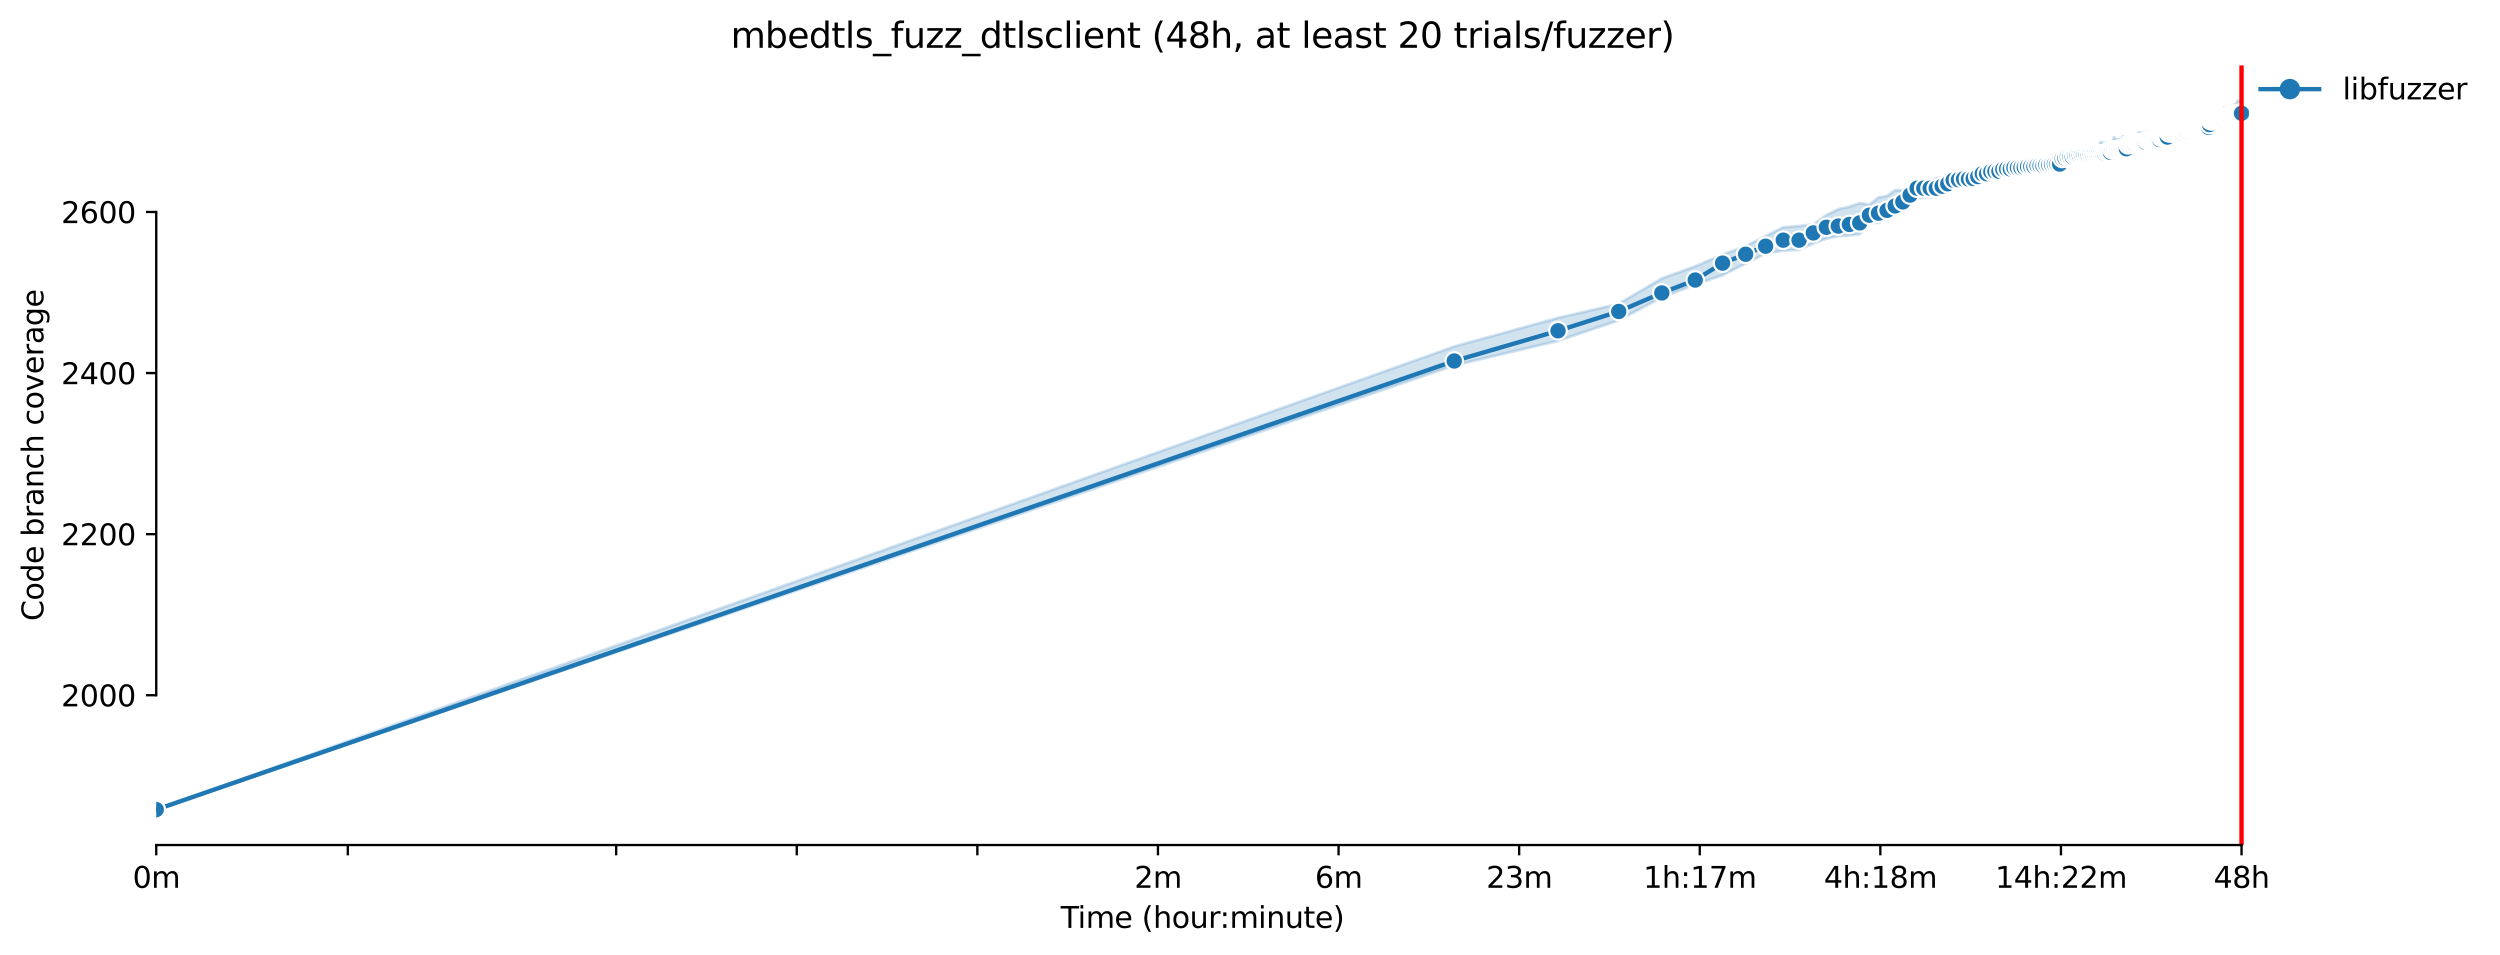 <?xml version="1.0" encoding="utf-8" standalone="no"?>
<!DOCTYPE svg PUBLIC "-//W3C//DTD SVG 1.1//EN"
  "http://www.w3.org/Graphics/SVG/1.1/DTD/svg11.dtd">
<svg xmlns:xlink="http://www.w3.org/1999/xlink" width="853.292pt" height="325.986pt" viewBox="0 0 853.292 325.986" xmlns="http://www.w3.org/2000/svg" version="1.1">
 <defs>
  <style type="text/css">*{stroke-linejoin: round; stroke-linecap: butt}</style>
 </defs>
 <g id="figure_1">
  <g id="patch_1">
   <path d="M 0 325.986 
L 853.292 325.986 
L 853.292 0 
L 0 0 
z
" style="fill: #ffffff"/>
  </g>
  <g id="axes_1">
   <g id="patch_2">
    <path d="M 53.328 288.43 
L 767.568 288.43 
L 767.568 22.318 
L 53.328 22.318 
z
" style="fill: #ffffff"/>
   </g>
   <g id="PolyCollection_1">
    <defs>
     <path id="m17fbda2ead" d="M 53.328 -49.652 
L 53.328 -49.652 
L 496.352 -201.265 
L 531.78 -209.649 
L 552.505 -216.66 
L 567.209 -224.494 
L 578.614 -228.893 
L 587.933 -232.054 
L 595.812 -236.041 
L 602.637 -239.477 
L 608.657 -240.436 
L 614.042 -240.714 
L 618.914 -242.913 
L 623.361 -244.563 
L 627.452 -245.388 
L 631.24 -245.662 
L 634.767 -246.075 
L 638.065 -250.061 
L 641.164 -249.92 
L 644.085 -251.573 
L 646.849 -253.91 
L 649.471 -255.697 
L 651.964 -256.796 
L 654.342 -258.308 
L 656.614 -258.583 
L 658.79 -258.721 
L 660.876 -258.858 
L 662.881 -259.683 
L 664.81 -260.645 
L 666.668 -262.432 
L 668.462 -262.566 
L 670.195 -262.707 
L 671.871 -264.081 
L 673.494 -264.081 
L 675.066 -263.806 
L 676.592 -264.494 
L 678.074 -264.494 
L 679.514 -265.044 
L 680.914 -265.181 
L 682.277 -265.181 
L 683.605 -265.731 
L 684.899 -266.143 
L 686.161 -266.143 
L 687.393 -266.143 
L 688.595 -266.693 
L 689.77 -266.69 
L 690.919 -267.105 
L 692.042 -267.105 
L 693.142 -267.105 
L 694.218 -267.105 
L 695.272 -267.655 
L 696.304 -267.793 
L 697.316 -268.205 
L 698.309 -269.167 
L 699.283 -269.167 
L 700.238 -269.167 
L 701.176 -269.442 
L 702.097 -269.442 
L 703.001 -269.58 
L 703.89 -269.58 
L 704.764 -269.58 
L 705.623 -269.717 
L 706.468 -269.854 
L 707.299 -269.854 
L 708.117 -270.129 
L 708.922 -270.267 
L 709.714 -270.267 
L 710.495 -270.267 
L 711.263 -270.542 
L 712.021 -270.404 
L 712.767 -270.542 
L 713.502 -271.092 
L 714.227 -271.092 
L 714.942 -271.641 
L 715.647 -271.641 
L 716.342 -271.638 
L 717.029 -271.641 
L 717.705 -271.779 
L 718.374 -271.779 
L 719.033 -271.779 
L 719.684 -271.779 
L 720.327 -272.054 
L 720.962 -272.054 
L 721.589 -272.188 
L 722.209 -272.329 
L 722.821 -272.329 
L 723.426 -273.153 
L 724.024 -273.153 
L 724.615 -273.703 
L 725.199 -273.703 
L 725.776 -273.978 
L 726.347 -274.253 
L 726.912 -274.803 
L 727.471 -274.803 
L 728.023 -274.803 
L 728.57 -275.078 
L 729.111 -276.177 
L 729.646 -276.177 
L 730.176 -276.177 
L 730.7 -276.177 
L 731.219 -276.177 
L 731.733 -276.177 
L 732.241 -276.177 
L 732.745 -276.177 
L 733.243 -275.902 
L 733.737 -276.17 
L 734.226 -276.17 
L 734.711 -276.177 
L 735.191 -275.902 
L 735.666 -276.177 
L 736.137 -276.59 
L 736.604 -276.59 
L 737.067 -276.59 
L 737.525 -277.277 
L 737.979 -277.552 
L 738.43 -277.552 
L 738.876 -277.545 
L 739.319 -277.827 
L 739.757 -277.827 
L 740.192 -277.277 
L 740.624 -277.827 
L 741.051 -278.102 
L 741.476 -277.964 
L 741.896 -278.102 
L 742.314 -278.102 
L 742.727 -278.102 
L 743.138 -278.377 
L 743.545 -278.377 
L 743.949 -278.377 
L 744.35 -278.377 
L 744.748 -278.377 
L 745.143 -279.201 
L 745.534 -279.339 
L 745.923 -279.476 
L 746.309 -279.476 
L 746.692 -279.751 
L 747.072 -279.751 
L 747.449 -279.751 
L 747.823 -279.751 
L 748.195 -280.301 
L 748.564 -280.438 
L 748.93 -280.301 
L 749.294 -280.301 
L 749.655 -280.301 
L 750.014 -280.301 
L 750.37 -280.713 
L 750.724 -280.713 
L 751.075 -280.713 
L 751.424 -280.576 
L 751.771 -280.713 
L 752.115 -280.851 
L 752.457 -280.988 
L 752.796 -280.988 
L 753.134 -280.988 
L 753.469 -281.401 
L 753.802 -281.401 
L 754.133 -281.401 
L 754.461 -281.538 
L 754.788 -282.084 
L 755.113 -282.088 
L 755.435 -282.084 
L 755.755 -282.359 
L 756.074 -282.225 
L 756.39 -283.05 
L 756.705 -282.909 
L 757.018 -283.05 
L 757.328 -283.05 
L 757.637 -283.05 
L 757.944 -283.05 
L 758.249 -282.775 
L 758.553 -283.325 
L 758.854 -284.15 
L 759.154 -284.15 
L 759.452 -284.562 
L 759.748 -284.562 
L 760.043 -284.562 
L 760.336 -285.112 
L 760.627 -285.112 
L 760.917 -285.112 
L 761.205 -285.112 
L 761.491 -285.112 
L 761.776 -284.974 
L 762.059 -285.387 
L 762.34 -285.524 
L 762.62 -285.662 
L 762.899 -285.662 
L 763.176 -285.524 
L 763.452 -285.799 
L 763.726 -285.799 
L 763.998 -285.937 
L 764.269 -285.937 
L 764.539 -285.937 
L 764.807 -285.937 
L 765.074 -285.937 
L 765.074 -291.572 
L 765.074 -291.572 
L 764.807 -291.572 
L 764.539 -291.572 
L 764.269 -291.572 
L 763.998 -291.572 
L 763.726 -291.572 
L 763.452 -291.16 
L 763.176 -290.473 
L 762.899 -290.335 
L 762.62 -290.339 
L 762.34 -289.923 
L 762.059 -289.923 
L 761.776 -289.785 
L 761.491 -289.785 
L 761.205 -289.648 
L 760.917 -289.648 
L 760.627 -289.648 
L 760.336 -289.648 
L 760.043 -289.51 
L 759.748 -288.411 
L 759.452 -288.411 
L 759.154 -289.373 
L 758.854 -287.861 
L 758.553 -287.861 
L 758.249 -287.586 
L 757.944 -287.174 
L 757.637 -287.174 
L 757.328 -287.036 
L 757.018 -286.899 
L 756.705 -286.899 
L 756.39 -286.899 
L 756.074 -286.899 
L 755.755 -286.899 
L 755.435 -287.449 
L 755.113 -286.624 
L 754.788 -286.765 
L 754.461 -286.486 
L 754.133 -285.799 
L 753.802 -285.524 
L 753.469 -285.531 
L 753.134 -285.524 
L 752.796 -285.524 
L 752.457 -285.799 
L 752.115 -285.524 
L 751.771 -285.387 
L 751.424 -285.112 
L 751.075 -284.974 
L 750.724 -284.566 
L 750.37 -284.425 
L 750.014 -284.425 
L 749.655 -284.425 
L 749.294 -284.7 
L 748.93 -284.425 
L 748.564 -283.875 
L 748.195 -283.875 
L 747.823 -283.462 
L 747.449 -283.462 
L 747.072 -283.462 
L 746.692 -283.875 
L 746.309 -282.913 
L 745.923 -283.05 
L 745.534 -282.913 
L 745.143 -282.913 
L 744.748 -282.916 
L 744.35 -283.05 
L 743.949 -282.913 
L 743.545 -282.775 
L 743.138 -282.775 
L 742.727 -282.775 
L 742.314 -282.363 
L 741.896 -282.363 
L 741.476 -282.363 
L 741.051 -281.95 
L 740.624 -281.95 
L 740.192 -281.95 
L 739.757 -281.813 
L 739.319 -281.813 
L 738.876 -281.813 
L 738.43 -281.813 
L 737.979 -281.401 
L 737.525 -281.401 
L 737.067 -281.263 
L 736.604 -281.263 
L 736.137 -281.267 
L 735.666 -280.988 
L 735.191 -280.988 
L 734.711 -280.988 
L 734.226 -280.988 
L 733.737 -280.988 
L 733.243 -280.586 
L 732.745 -280.992 
L 732.241 -280.988 
L 731.733 -280.851 
L 731.219 -280.851 
L 730.7 -280.851 
L 730.176 -280.851 
L 729.646 -280.576 
L 729.111 -279.889 
L 728.57 -279.339 
L 728.023 -279.339 
L 727.471 -279.342 
L 726.912 -279.476 
L 726.347 -278.926 
L 725.776 -278.926 
L 725.199 -278.926 
L 724.615 -279.476 
L 724.024 -278.514 
L 723.426 -278.397 
L 722.821 -278.377 
L 722.209 -278.377 
L 721.589 -279.201 
L 720.962 -277.552 
L 720.327 -277.552 
L 719.684 -277.14 
L 719.033 -277.14 
L 718.374 -277.14 
L 717.705 -277.14 
L 717.029 -277.552 
L 716.342 -276.04 
L 715.647 -276.04 
L 714.942 -276.04 
L 714.227 -275.902 
L 713.502 -275.765 
L 712.767 -275.765 
L 712.021 -275.765 
L 711.263 -275.765 
L 710.495 -275.628 
L 709.714 -275.628 
L 708.922 -275.628 
L 708.117 -275.628 
L 707.299 -274.263 
L 706.468 -274.116 
L 705.623 -274.116 
L 704.764 -274.116 
L 703.89 -273.978 
L 703.001 -273.153 
L 702.097 -273.153 
L 701.176 -273.153 
L 700.238 -272.741 
L 699.283 -272.741 
L 698.309 -272.054 
L 697.316 -272.054 
L 696.304 -271.916 
L 695.272 -271.648 
L 694.218 -271.229 
L 693.142 -271.229 
L 692.042 -271.229 
L 690.919 -270.817 
L 689.77 -270.817 
L 688.595 -270.817 
L 687.393 -270.817 
L 686.161 -270.267 
L 684.899 -270.267 
L 683.605 -269.305 
L 682.277 -268.892 
L 680.914 -268.48 
L 679.514 -268.342 
L 678.074 -268.342 
L 676.592 -268.48 
L 675.066 -268.068 
L 673.494 -267.655 
L 671.871 -267.518 
L 670.195 -266.834 
L 668.462 -266.693 
L 666.668 -266.556 
L 664.81 -266.281 
L 662.881 -265.466 
L 660.876 -265.181 
L 658.79 -263.944 
L 656.614 -263.257 
L 654.342 -263.257 
L 651.964 -262.02 
L 649.471 -261.057 
L 646.849 -261.057 
L 644.085 -259.133 
L 641.164 -258.583 
L 638.065 -256.112 
L 634.767 -256.659 
L 631.24 -255.422 
L 627.452 -254.597 
L 623.361 -252.535 
L 618.914 -249.374 
L 614.042 -248.824 
L 608.657 -248.412 
L 602.637 -245.388 
L 595.812 -241.951 
L 587.933 -239.065 
L 578.614 -235.078 
L 567.209 -230.955 
L 552.505 -222.295 
L 531.78 -217.484 
L 496.352 -207.725 
L 53.328 -49.652 
z
" style="stroke: #1f77b4; stroke-opacity: 0.2"/>
    </defs>
    <g clip-path="url(#p558cf33bdf)">
     <use xlink:href="#m17fbda2ead" x="0" y="325.986" style="fill: #1f77b4; fill-opacity: 0.2; stroke: #1f77b4; stroke-opacity: 0.2"/>
    </g>
   </g>
   <g id="matplotlib.axis_1">
    <g id="xtick_1">
     <g id="line2d_1">
      <defs>
       <path id="mb09b7a7ae7" d="M 0 0 
L 0 3.5 
" style="stroke: #000000; stroke-width: 0.8"/>
      </defs>
      <g>
       <use xlink:href="#mb09b7a7ae7" x="53.328" y="288.43" style="stroke: #000000; stroke-width: 0.8"/>
      </g>
     </g>
     <g id="text_1">
      <!-- 0m -->
      <g transform="translate(45.277 303.029) scale(0.1 -0.1)">
       <defs>
        <path id="DejaVuSans-30" d="M 2034 4250 
Q 1547 4250 1301 3770 
Q 1056 3291 1056 2328 
Q 1056 1369 1301 889 
Q 1547 409 2034 409 
Q 2525 409 2770 889 
Q 3016 1369 3016 2328 
Q 3016 3291 2770 3770 
Q 2525 4250 2034 4250 
z
M 2034 4750 
Q 2819 4750 3233 4129 
Q 3647 3509 3647 2328 
Q 3647 1150 3233 529 
Q 2819 -91 2034 -91 
Q 1250 -91 836 529 
Q 422 1150 422 2328 
Q 422 3509 836 4129 
Q 1250 4750 2034 4750 
z
" transform="scale(0.016)"/>
        <path id="DejaVuSans-6d" d="M 3328 2828 
Q 3544 3216 3844 3400 
Q 4144 3584 4550 3584 
Q 5097 3584 5394 3201 
Q 5691 2819 5691 2113 
L 5691 0 
L 5113 0 
L 5113 2094 
Q 5113 2597 4934 2840 
Q 4756 3084 4391 3084 
Q 3944 3084 3684 2787 
Q 3425 2491 3425 1978 
L 3425 0 
L 2847 0 
L 2847 2094 
Q 2847 2600 2669 2842 
Q 2491 3084 2119 3084 
Q 1678 3084 1418 2786 
Q 1159 2488 1159 1978 
L 1159 0 
L 581 0 
L 581 3500 
L 1159 3500 
L 1159 2956 
Q 1356 3278 1631 3431 
Q 1906 3584 2284 3584 
Q 2666 3584 2933 3390 
Q 3200 3197 3328 2828 
z
" transform="scale(0.016)"/>
       </defs>
       <use xlink:href="#DejaVuSans-30"/>
       <use xlink:href="#DejaVuSans-6d" x="63.623"/>
      </g>
     </g>
    </g>
    <g id="xtick_2">
     <g id="line2d_2">
      <g>
       <use xlink:href="#mb09b7a7ae7" x="118.712" y="288.43" style="stroke: #000000; stroke-width: 0.8"/>
      </g>
     </g>
    </g>
    <g id="xtick_3">
     <g id="line2d_3">
      <g>
       <use xlink:href="#mb09b7a7ae7" x="210.308" y="288.43" style="stroke: #000000; stroke-width: 0.8"/>
      </g>
     </g>
    </g>
    <g id="xtick_4">
     <g id="line2d_4">
      <g>
       <use xlink:href="#mb09b7a7ae7" x="271.948" y="288.43" style="stroke: #000000; stroke-width: 0.8"/>
      </g>
     </g>
    </g>
    <g id="xtick_5">
     <g id="line2d_5">
      <g>
       <use xlink:href="#mb09b7a7ae7" x="333.589" y="288.43" style="stroke: #000000; stroke-width: 0.8"/>
      </g>
     </g>
    </g>
    <g id="xtick_6">
     <g id="line2d_6">
      <g>
       <use xlink:href="#mb09b7a7ae7" x="395.23" y="288.43" style="stroke: #000000; stroke-width: 0.8"/>
      </g>
     </g>
     <g id="text_2">
      <!-- 2m -->
      <g transform="translate(387.178 303.029) scale(0.1 -0.1)">
       <defs>
        <path id="DejaVuSans-32" d="M 1228 531 
L 3431 531 
L 3431 0 
L 469 0 
L 469 531 
Q 828 903 1448 1529 
Q 2069 2156 2228 2338 
Q 2531 2678 2651 2914 
Q 2772 3150 2772 3378 
Q 2772 3750 2511 3984 
Q 2250 4219 1831 4219 
Q 1534 4219 1204 4116 
Q 875 4013 500 3803 
L 500 4441 
Q 881 4594 1212 4672 
Q 1544 4750 1819 4750 
Q 2544 4750 2975 4387 
Q 3406 4025 3406 3419 
Q 3406 3131 3298 2873 
Q 3191 2616 2906 2266 
Q 2828 2175 2409 1742 
Q 1991 1309 1228 531 
z
" transform="scale(0.016)"/>
       </defs>
       <use xlink:href="#DejaVuSans-32"/>
       <use xlink:href="#DejaVuSans-6d" x="63.623"/>
      </g>
     </g>
    </g>
    <g id="xtick_7">
     <g id="line2d_7">
      <g>
       <use xlink:href="#mb09b7a7ae7" x="456.871" y="288.43" style="stroke: #000000; stroke-width: 0.8"/>
      </g>
     </g>
     <g id="text_3">
      <!-- 6m -->
      <g transform="translate(448.819 303.029) scale(0.1 -0.1)">
       <defs>
        <path id="DejaVuSans-36" d="M 2113 2584 
Q 1688 2584 1439 2293 
Q 1191 2003 1191 1497 
Q 1191 994 1439 701 
Q 1688 409 2113 409 
Q 2538 409 2786 701 
Q 3034 994 3034 1497 
Q 3034 2003 2786 2293 
Q 2538 2584 2113 2584 
z
M 3366 4563 
L 3366 3988 
Q 3128 4100 2886 4159 
Q 2644 4219 2406 4219 
Q 1781 4219 1451 3797 
Q 1122 3375 1075 2522 
Q 1259 2794 1537 2939 
Q 1816 3084 2150 3084 
Q 2853 3084 3261 2657 
Q 3669 2231 3669 1497 
Q 3669 778 3244 343 
Q 2819 -91 2113 -91 
Q 1303 -91 875 529 
Q 447 1150 447 2328 
Q 447 3434 972 4092 
Q 1497 4750 2381 4750 
Q 2619 4750 2861 4703 
Q 3103 4656 3366 4563 
z
" transform="scale(0.016)"/>
       </defs>
       <use xlink:href="#DejaVuSans-36"/>
       <use xlink:href="#DejaVuSans-6d" x="63.623"/>
      </g>
     </g>
    </g>
    <g id="xtick_8">
     <g id="line2d_8">
      <g>
       <use xlink:href="#mb09b7a7ae7" x="518.511" y="288.43" style="stroke: #000000; stroke-width: 0.8"/>
      </g>
     </g>
     <g id="text_4">
      <!-- 23m -->
      <g transform="translate(507.279 303.029) scale(0.1 -0.1)">
       <defs>
        <path id="DejaVuSans-33" d="M 2597 2516 
Q 3050 2419 3304 2112 
Q 3559 1806 3559 1356 
Q 3559 666 3084 287 
Q 2609 -91 1734 -91 
Q 1441 -91 1130 -33 
Q 819 25 488 141 
L 488 750 
Q 750 597 1062 519 
Q 1375 441 1716 441 
Q 2309 441 2620 675 
Q 2931 909 2931 1356 
Q 2931 1769 2642 2001 
Q 2353 2234 1838 2234 
L 1294 2234 
L 1294 2753 
L 1863 2753 
Q 2328 2753 2575 2939 
Q 2822 3125 2822 3475 
Q 2822 3834 2567 4026 
Q 2313 4219 1838 4219 
Q 1578 4219 1281 4162 
Q 984 4106 628 3988 
L 628 4550 
Q 988 4650 1302 4700 
Q 1616 4750 1894 4750 
Q 2613 4750 3031 4423 
Q 3450 4097 3450 3541 
Q 3450 3153 3228 2886 
Q 3006 2619 2597 2516 
z
" transform="scale(0.016)"/>
       </defs>
       <use xlink:href="#DejaVuSans-32"/>
       <use xlink:href="#DejaVuSans-33" x="63.623"/>
       <use xlink:href="#DejaVuSans-6d" x="127.246"/>
      </g>
     </g>
    </g>
    <g id="xtick_9">
     <g id="line2d_9">
      <g>
       <use xlink:href="#mb09b7a7ae7" x="580.152" y="288.43" style="stroke: #000000; stroke-width: 0.8"/>
      </g>
     </g>
     <g id="text_5">
      <!-- 1h:17m -->
      <g transform="translate(560.885 303.029) scale(0.1 -0.1)">
       <defs>
        <path id="DejaVuSans-31" d="M 794 531 
L 1825 531 
L 1825 4091 
L 703 3866 
L 703 4441 
L 1819 4666 
L 2450 4666 
L 2450 531 
L 3481 531 
L 3481 0 
L 794 0 
L 794 531 
z
" transform="scale(0.016)"/>
        <path id="DejaVuSans-68" d="M 3513 2113 
L 3513 0 
L 2938 0 
L 2938 2094 
Q 2938 2591 2744 2837 
Q 2550 3084 2163 3084 
Q 1697 3084 1428 2787 
Q 1159 2491 1159 1978 
L 1159 0 
L 581 0 
L 581 4863 
L 1159 4863 
L 1159 2956 
Q 1366 3272 1645 3428 
Q 1925 3584 2291 3584 
Q 2894 3584 3203 3211 
Q 3513 2838 3513 2113 
z
" transform="scale(0.016)"/>
        <path id="DejaVuSans-3a" d="M 750 794 
L 1409 794 
L 1409 0 
L 750 0 
L 750 794 
z
M 750 3309 
L 1409 3309 
L 1409 2516 
L 750 2516 
L 750 3309 
z
" transform="scale(0.016)"/>
        <path id="DejaVuSans-37" d="M 525 4666 
L 3525 4666 
L 3525 4397 
L 1831 0 
L 1172 0 
L 2766 4134 
L 525 4134 
L 525 4666 
z
" transform="scale(0.016)"/>
       </defs>
       <use xlink:href="#DejaVuSans-31"/>
       <use xlink:href="#DejaVuSans-68" x="63.623"/>
       <use xlink:href="#DejaVuSans-3a" x="127.002"/>
       <use xlink:href="#DejaVuSans-31" x="160.693"/>
       <use xlink:href="#DejaVuSans-37" x="224.316"/>
       <use xlink:href="#DejaVuSans-6d" x="287.939"/>
      </g>
     </g>
    </g>
    <g id="xtick_10">
     <g id="line2d_10">
      <g>
       <use xlink:href="#mb09b7a7ae7" x="641.793" y="288.43" style="stroke: #000000; stroke-width: 0.8"/>
      </g>
     </g>
     <g id="text_6">
      <!-- 4h:18m -->
      <g transform="translate(622.526 303.029) scale(0.1 -0.1)">
       <defs>
        <path id="DejaVuSans-34" d="M 2419 4116 
L 825 1625 
L 2419 1625 
L 2419 4116 
z
M 2253 4666 
L 3047 4666 
L 3047 1625 
L 3713 1625 
L 3713 1100 
L 3047 1100 
L 3047 0 
L 2419 0 
L 2419 1100 
L 313 1100 
L 313 1709 
L 2253 4666 
z
" transform="scale(0.016)"/>
        <path id="DejaVuSans-38" d="M 2034 2216 
Q 1584 2216 1326 1975 
Q 1069 1734 1069 1313 
Q 1069 891 1326 650 
Q 1584 409 2034 409 
Q 2484 409 2743 651 
Q 3003 894 3003 1313 
Q 3003 1734 2745 1975 
Q 2488 2216 2034 2216 
z
M 1403 2484 
Q 997 2584 770 2862 
Q 544 3141 544 3541 
Q 544 4100 942 4425 
Q 1341 4750 2034 4750 
Q 2731 4750 3128 4425 
Q 3525 4100 3525 3541 
Q 3525 3141 3298 2862 
Q 3072 2584 2669 2484 
Q 3125 2378 3379 2068 
Q 3634 1759 3634 1313 
Q 3634 634 3220 271 
Q 2806 -91 2034 -91 
Q 1263 -91 848 271 
Q 434 634 434 1313 
Q 434 1759 690 2068 
Q 947 2378 1403 2484 
z
M 1172 3481 
Q 1172 3119 1398 2916 
Q 1625 2713 2034 2713 
Q 2441 2713 2670 2916 
Q 2900 3119 2900 3481 
Q 2900 3844 2670 4047 
Q 2441 4250 2034 4250 
Q 1625 4250 1398 4047 
Q 1172 3844 1172 3481 
z
" transform="scale(0.016)"/>
       </defs>
       <use xlink:href="#DejaVuSans-34"/>
       <use xlink:href="#DejaVuSans-68" x="63.623"/>
       <use xlink:href="#DejaVuSans-3a" x="127.002"/>
       <use xlink:href="#DejaVuSans-31" x="160.693"/>
       <use xlink:href="#DejaVuSans-38" x="224.316"/>
       <use xlink:href="#DejaVuSans-6d" x="287.939"/>
      </g>
     </g>
    </g>
    <g id="xtick_11">
     <g id="line2d_11">
      <g>
       <use xlink:href="#mb09b7a7ae7" x="703.434" y="288.43" style="stroke: #000000; stroke-width: 0.8"/>
      </g>
     </g>
     <g id="text_7">
      <!-- 14h:22m -->
      <g transform="translate(680.985 303.029) scale(0.1 -0.1)">
       <use xlink:href="#DejaVuSans-31"/>
       <use xlink:href="#DejaVuSans-34" x="63.623"/>
       <use xlink:href="#DejaVuSans-68" x="127.246"/>
       <use xlink:href="#DejaVuSans-3a" x="190.625"/>
       <use xlink:href="#DejaVuSans-32" x="224.316"/>
       <use xlink:href="#DejaVuSans-32" x="287.939"/>
       <use xlink:href="#DejaVuSans-6d" x="351.562"/>
      </g>
     </g>
    </g>
    <g id="xtick_12">
     <g id="line2d_12">
      <g>
       <use xlink:href="#mb09b7a7ae7" x="765.075" y="288.43" style="stroke: #000000; stroke-width: 0.8"/>
      </g>
     </g>
     <g id="text_8">
      <!-- 48h -->
      <g transform="translate(755.543 303.029) scale(0.1 -0.1)">
       <use xlink:href="#DejaVuSans-34"/>
       <use xlink:href="#DejaVuSans-38" x="63.623"/>
       <use xlink:href="#DejaVuSans-68" x="127.246"/>
      </g>
     </g>
    </g>
    <g id="text_9">
     <!-- Time (hour:minute) -->
     <g transform="translate(362.041 316.707) scale(0.1 -0.1)">
      <defs>
       <path id="DejaVuSans-54" d="M -19 4666 
L 3928 4666 
L 3928 4134 
L 2272 4134 
L 2272 0 
L 1638 0 
L 1638 4134 
L -19 4134 
L -19 4666 
z
" transform="scale(0.016)"/>
       <path id="DejaVuSans-69" d="M 603 3500 
L 1178 3500 
L 1178 0 
L 603 0 
L 603 3500 
z
M 603 4863 
L 1178 4863 
L 1178 4134 
L 603 4134 
L 603 4863 
z
" transform="scale(0.016)"/>
       <path id="DejaVuSans-65" d="M 3597 1894 
L 3597 1613 
L 953 1613 
Q 991 1019 1311 708 
Q 1631 397 2203 397 
Q 2534 397 2845 478 
Q 3156 559 3463 722 
L 3463 178 
Q 3153 47 2828 -22 
Q 2503 -91 2169 -91 
Q 1331 -91 842 396 
Q 353 884 353 1716 
Q 353 2575 817 3079 
Q 1281 3584 2069 3584 
Q 2775 3584 3186 3129 
Q 3597 2675 3597 1894 
z
M 3022 2063 
Q 3016 2534 2758 2815 
Q 2500 3097 2075 3097 
Q 1594 3097 1305 2825 
Q 1016 2553 972 2059 
L 3022 2063 
z
" transform="scale(0.016)"/>
       <path id="DejaVuSans-20" transform="scale(0.016)"/>
       <path id="DejaVuSans-28" d="M 1984 4856 
Q 1566 4138 1362 3434 
Q 1159 2731 1159 2009 
Q 1159 1288 1364 580 
Q 1569 -128 1984 -844 
L 1484 -844 
Q 1016 -109 783 600 
Q 550 1309 550 2009 
Q 550 2706 781 3412 
Q 1013 4119 1484 4856 
L 1984 4856 
z
" transform="scale(0.016)"/>
       <path id="DejaVuSans-6f" d="M 1959 3097 
Q 1497 3097 1228 2736 
Q 959 2375 959 1747 
Q 959 1119 1226 758 
Q 1494 397 1959 397 
Q 2419 397 2687 759 
Q 2956 1122 2956 1747 
Q 2956 2369 2687 2733 
Q 2419 3097 1959 3097 
z
M 1959 3584 
Q 2709 3584 3137 3096 
Q 3566 2609 3566 1747 
Q 3566 888 3137 398 
Q 2709 -91 1959 -91 
Q 1206 -91 779 398 
Q 353 888 353 1747 
Q 353 2609 779 3096 
Q 1206 3584 1959 3584 
z
" transform="scale(0.016)"/>
       <path id="DejaVuSans-75" d="M 544 1381 
L 544 3500 
L 1119 3500 
L 1119 1403 
Q 1119 906 1312 657 
Q 1506 409 1894 409 
Q 2359 409 2629 706 
Q 2900 1003 2900 1516 
L 2900 3500 
L 3475 3500 
L 3475 0 
L 2900 0 
L 2900 538 
Q 2691 219 2414 64 
Q 2138 -91 1772 -91 
Q 1169 -91 856 284 
Q 544 659 544 1381 
z
M 1991 3584 
L 1991 3584 
z
" transform="scale(0.016)"/>
       <path id="DejaVuSans-72" d="M 2631 2963 
Q 2534 3019 2420 3045 
Q 2306 3072 2169 3072 
Q 1681 3072 1420 2755 
Q 1159 2438 1159 1844 
L 1159 0 
L 581 0 
L 581 3500 
L 1159 3500 
L 1159 2956 
Q 1341 3275 1631 3429 
Q 1922 3584 2338 3584 
Q 2397 3584 2469 3576 
Q 2541 3569 2628 3553 
L 2631 2963 
z
" transform="scale(0.016)"/>
       <path id="DejaVuSans-6e" d="M 3513 2113 
L 3513 0 
L 2938 0 
L 2938 2094 
Q 2938 2591 2744 2837 
Q 2550 3084 2163 3084 
Q 1697 3084 1428 2787 
Q 1159 2491 1159 1978 
L 1159 0 
L 581 0 
L 581 3500 
L 1159 3500 
L 1159 2956 
Q 1366 3272 1645 3428 
Q 1925 3584 2291 3584 
Q 2894 3584 3203 3211 
Q 3513 2838 3513 2113 
z
" transform="scale(0.016)"/>
       <path id="DejaVuSans-74" d="M 1172 4494 
L 1172 3500 
L 2356 3500 
L 2356 3053 
L 1172 3053 
L 1172 1153 
Q 1172 725 1289 603 
Q 1406 481 1766 481 
L 2356 481 
L 2356 0 
L 1766 0 
Q 1100 0 847 248 
Q 594 497 594 1153 
L 594 3053 
L 172 3053 
L 172 3500 
L 594 3500 
L 594 4494 
L 1172 4494 
z
" transform="scale(0.016)"/>
       <path id="DejaVuSans-29" d="M 513 4856 
L 1013 4856 
Q 1481 4119 1714 3412 
Q 1947 2706 1947 2009 
Q 1947 1309 1714 600 
Q 1481 -109 1013 -844 
L 513 -844 
Q 928 -128 1133 580 
Q 1338 1288 1338 2009 
Q 1338 2731 1133 3434 
Q 928 4138 513 4856 
z
" transform="scale(0.016)"/>
      </defs>
      <use xlink:href="#DejaVuSans-54"/>
      <use xlink:href="#DejaVuSans-69" x="57.959"/>
      <use xlink:href="#DejaVuSans-6d" x="85.742"/>
      <use xlink:href="#DejaVuSans-65" x="183.154"/>
      <use xlink:href="#DejaVuSans-20" x="244.678"/>
      <use xlink:href="#DejaVuSans-28" x="276.465"/>
      <use xlink:href="#DejaVuSans-68" x="315.479"/>
      <use xlink:href="#DejaVuSans-6f" x="378.857"/>
      <use xlink:href="#DejaVuSans-75" x="440.039"/>
      <use xlink:href="#DejaVuSans-72" x="503.418"/>
      <use xlink:href="#DejaVuSans-3a" x="542.781"/>
      <use xlink:href="#DejaVuSans-6d" x="576.473"/>
      <use xlink:href="#DejaVuSans-69" x="673.885"/>
      <use xlink:href="#DejaVuSans-6e" x="701.668"/>
      <use xlink:href="#DejaVuSans-75" x="765.047"/>
      <use xlink:href="#DejaVuSans-74" x="828.426"/>
      <use xlink:href="#DejaVuSans-65" x="867.635"/>
      <use xlink:href="#DejaVuSans-29" x="929.158"/>
     </g>
    </g>
   </g>
   <g id="matplotlib.axis_2">
    <g id="ytick_1">
     <g id="line2d_13">
      <defs>
       <path id="m4085c420c5" d="M 0 0 
L -3.5 0 
" style="stroke: #000000; stroke-width: 0.8"/>
      </defs>
      <g>
       <use xlink:href="#m4085c420c5" x="53.328" y="237.297" style="stroke: #000000; stroke-width: 0.8"/>
      </g>
     </g>
     <g id="text_10">
      <!-- 2000 -->
      <g transform="translate(20.878 241.096) scale(0.1 -0.1)">
       <use xlink:href="#DejaVuSans-32"/>
       <use xlink:href="#DejaVuSans-30" x="63.623"/>
       <use xlink:href="#DejaVuSans-30" x="127.246"/>
       <use xlink:href="#DejaVuSans-30" x="190.869"/>
      </g>
     </g>
    </g>
    <g id="ytick_2">
     <g id="line2d_14">
      <g>
       <use xlink:href="#m4085c420c5" x="53.328" y="182.315" style="stroke: #000000; stroke-width: 0.8"/>
      </g>
     </g>
     <g id="text_11">
      <!-- 2200 -->
      <g transform="translate(20.878 186.114) scale(0.1 -0.1)">
       <use xlink:href="#DejaVuSans-32"/>
       <use xlink:href="#DejaVuSans-32" x="63.623"/>
       <use xlink:href="#DejaVuSans-30" x="127.246"/>
       <use xlink:href="#DejaVuSans-30" x="190.869"/>
      </g>
     </g>
    </g>
    <g id="ytick_3">
     <g id="line2d_15">
      <g>
       <use xlink:href="#m4085c420c5" x="53.328" y="127.333" style="stroke: #000000; stroke-width: 0.8"/>
      </g>
     </g>
     <g id="text_12">
      <!-- 2400 -->
      <g transform="translate(20.878 131.133) scale(0.1 -0.1)">
       <use xlink:href="#DejaVuSans-32"/>
       <use xlink:href="#DejaVuSans-34" x="63.623"/>
       <use xlink:href="#DejaVuSans-30" x="127.246"/>
       <use xlink:href="#DejaVuSans-30" x="190.869"/>
      </g>
     </g>
    </g>
    <g id="ytick_4">
     <g id="line2d_16">
      <g>
       <use xlink:href="#m4085c420c5" x="53.328" y="72.352" style="stroke: #000000; stroke-width: 0.8"/>
      </g>
     </g>
     <g id="text_13">
      <!-- 2600 -->
      <g transform="translate(20.878 76.151) scale(0.1 -0.1)">
       <use xlink:href="#DejaVuSans-32"/>
       <use xlink:href="#DejaVuSans-36" x="63.623"/>
       <use xlink:href="#DejaVuSans-30" x="127.246"/>
       <use xlink:href="#DejaVuSans-30" x="190.869"/>
      </g>
     </g>
    </g>
    <g id="text_14">
     <!-- Code branch coverage -->
     <g transform="translate(14.798 211.949) rotate(-90) scale(0.1 -0.1)">
      <defs>
       <path id="DejaVuSans-43" d="M 4122 4306 
L 4122 3641 
Q 3803 3938 3442 4084 
Q 3081 4231 2675 4231 
Q 1875 4231 1450 3742 
Q 1025 3253 1025 2328 
Q 1025 1406 1450 917 
Q 1875 428 2675 428 
Q 3081 428 3442 575 
Q 3803 722 4122 1019 
L 4122 359 
Q 3791 134 3420 21 
Q 3050 -91 2638 -91 
Q 1578 -91 968 557 
Q 359 1206 359 2328 
Q 359 3453 968 4101 
Q 1578 4750 2638 4750 
Q 3056 4750 3426 4639 
Q 3797 4528 4122 4306 
z
" transform="scale(0.016)"/>
       <path id="DejaVuSans-64" d="M 2906 2969 
L 2906 4863 
L 3481 4863 
L 3481 0 
L 2906 0 
L 2906 525 
Q 2725 213 2448 61 
Q 2172 -91 1784 -91 
Q 1150 -91 751 415 
Q 353 922 353 1747 
Q 353 2572 751 3078 
Q 1150 3584 1784 3584 
Q 2172 3584 2448 3432 
Q 2725 3281 2906 2969 
z
M 947 1747 
Q 947 1113 1208 752 
Q 1469 391 1925 391 
Q 2381 391 2643 752 
Q 2906 1113 2906 1747 
Q 2906 2381 2643 2742 
Q 2381 3103 1925 3103 
Q 1469 3103 1208 2742 
Q 947 2381 947 1747 
z
" transform="scale(0.016)"/>
       <path id="DejaVuSans-62" d="M 3116 1747 
Q 3116 2381 2855 2742 
Q 2594 3103 2138 3103 
Q 1681 3103 1420 2742 
Q 1159 2381 1159 1747 
Q 1159 1113 1420 752 
Q 1681 391 2138 391 
Q 2594 391 2855 752 
Q 3116 1113 3116 1747 
z
M 1159 2969 
Q 1341 3281 1617 3432 
Q 1894 3584 2278 3584 
Q 2916 3584 3314 3078 
Q 3713 2572 3713 1747 
Q 3713 922 3314 415 
Q 2916 -91 2278 -91 
Q 1894 -91 1617 61 
Q 1341 213 1159 525 
L 1159 0 
L 581 0 
L 581 4863 
L 1159 4863 
L 1159 2969 
z
" transform="scale(0.016)"/>
       <path id="DejaVuSans-61" d="M 2194 1759 
Q 1497 1759 1228 1600 
Q 959 1441 959 1056 
Q 959 750 1161 570 
Q 1363 391 1709 391 
Q 2188 391 2477 730 
Q 2766 1069 2766 1631 
L 2766 1759 
L 2194 1759 
z
M 3341 1997 
L 3341 0 
L 2766 0 
L 2766 531 
Q 2569 213 2275 61 
Q 1981 -91 1556 -91 
Q 1019 -91 701 211 
Q 384 513 384 1019 
Q 384 1609 779 1909 
Q 1175 2209 1959 2209 
L 2766 2209 
L 2766 2266 
Q 2766 2663 2505 2880 
Q 2244 3097 1772 3097 
Q 1472 3097 1187 3025 
Q 903 2953 641 2809 
L 641 3341 
Q 956 3463 1253 3523 
Q 1550 3584 1831 3584 
Q 2591 3584 2966 3190 
Q 3341 2797 3341 1997 
z
" transform="scale(0.016)"/>
       <path id="DejaVuSans-63" d="M 3122 3366 
L 3122 2828 
Q 2878 2963 2633 3030 
Q 2388 3097 2138 3097 
Q 1578 3097 1268 2742 
Q 959 2388 959 1747 
Q 959 1106 1268 751 
Q 1578 397 2138 397 
Q 2388 397 2633 464 
Q 2878 531 3122 666 
L 3122 134 
Q 2881 22 2623 -34 
Q 2366 -91 2075 -91 
Q 1284 -91 818 406 
Q 353 903 353 1747 
Q 353 2603 823 3093 
Q 1294 3584 2113 3584 
Q 2378 3584 2631 3529 
Q 2884 3475 3122 3366 
z
" transform="scale(0.016)"/>
       <path id="DejaVuSans-76" d="M 191 3500 
L 800 3500 
L 1894 563 
L 2988 3500 
L 3597 3500 
L 2284 0 
L 1503 0 
L 191 3500 
z
" transform="scale(0.016)"/>
       <path id="DejaVuSans-67" d="M 2906 1791 
Q 2906 2416 2648 2759 
Q 2391 3103 1925 3103 
Q 1463 3103 1205 2759 
Q 947 2416 947 1791 
Q 947 1169 1205 825 
Q 1463 481 1925 481 
Q 2391 481 2648 825 
Q 2906 1169 2906 1791 
z
M 3481 434 
Q 3481 -459 3084 -895 
Q 2688 -1331 1869 -1331 
Q 1566 -1331 1297 -1286 
Q 1028 -1241 775 -1147 
L 775 -588 
Q 1028 -725 1275 -790 
Q 1522 -856 1778 -856 
Q 2344 -856 2625 -561 
Q 2906 -266 2906 331 
L 2906 616 
Q 2728 306 2450 153 
Q 2172 0 1784 0 
Q 1141 0 747 490 
Q 353 981 353 1791 
Q 353 2603 747 3093 
Q 1141 3584 1784 3584 
Q 2172 3584 2450 3431 
Q 2728 3278 2906 2969 
L 2906 3500 
L 3481 3500 
L 3481 434 
z
" transform="scale(0.016)"/>
      </defs>
      <use xlink:href="#DejaVuSans-43"/>
      <use xlink:href="#DejaVuSans-6f" x="69.824"/>
      <use xlink:href="#DejaVuSans-64" x="131.006"/>
      <use xlink:href="#DejaVuSans-65" x="194.482"/>
      <use xlink:href="#DejaVuSans-20" x="256.006"/>
      <use xlink:href="#DejaVuSans-62" x="287.793"/>
      <use xlink:href="#DejaVuSans-72" x="351.27"/>
      <use xlink:href="#DejaVuSans-61" x="392.383"/>
      <use xlink:href="#DejaVuSans-6e" x="453.662"/>
      <use xlink:href="#DejaVuSans-63" x="517.041"/>
      <use xlink:href="#DejaVuSans-68" x="572.021"/>
      <use xlink:href="#DejaVuSans-20" x="635.4"/>
      <use xlink:href="#DejaVuSans-63" x="667.188"/>
      <use xlink:href="#DejaVuSans-6f" x="722.168"/>
      <use xlink:href="#DejaVuSans-76" x="783.35"/>
      <use xlink:href="#DejaVuSans-65" x="842.529"/>
      <use xlink:href="#DejaVuSans-72" x="904.053"/>
      <use xlink:href="#DejaVuSans-61" x="945.166"/>
      <use xlink:href="#DejaVuSans-67" x="1006.445"/>
      <use xlink:href="#DejaVuSans-65" x="1069.922"/>
     </g>
    </g>
   </g>
   <g id="line2d_17">
    <path d="M 53.328 276.334 
L 496.352 123.21 
L 531.78 112.901 
L 552.505 106.303 
L 567.209 99.98 
L 578.614 95.581 
L 587.933 89.808 
L 595.812 86.784 
L 602.637 84.035 
L 608.657 81.973 
L 614.042 81.973 
L 618.914 79.499 
L 623.361 77.575 
L 627.452 77.162 
L 634.767 76.063 
L 638.065 73.451 
L 641.164 72.764 
L 644.085 71.802 
L 649.471 68.915 
L 654.342 64.242 
L 660.876 64.242 
L 662.881 63.554 
L 664.81 62.73 
L 666.668 61.493 
L 668.462 61.355 
L 670.195 61.08 
L 671.871 61.08 
L 673.494 60.943 
L 675.066 60.256 
L 676.592 59.293 
L 678.074 59.293 
L 679.514 58.606 
L 680.914 58.469 
L 682.277 58.469 
L 683.605 57.781 
L 684.899 57.644 
L 686.161 57.644 
L 687.393 57.232 
L 689.77 57.232 
L 690.919 57.094 
L 692.042 56.819 
L 694.218 56.819 
L 695.272 56.544 
L 697.316 56.544 
L 698.309 56.269 
L 699.283 56.269 
L 701.176 55.994 
L 703.001 55.994 
L 703.89 54.07 
L 704.764 53.933 
L 705.623 53.52 
L 707.299 53.52 
L 708.117 53.108 
L 708.922 52.97 
L 709.714 52.97 
L 710.495 52.833 
L 712.767 52.833 
L 713.502 52.696 
L 714.227 52.696 
L 714.942 52.558 
L 717.705 52.558 
L 718.374 52.421 
L 719.033 52.008 
L 720.327 52.008 
L 720.962 51.184 
L 722.821 51.184 
L 723.426 50.909 
L 724.024 50.909 
L 724.615 50.771 
L 725.776 50.771 
L 726.347 49.397 
L 726.912 49.122 
L 728.57 49.122 
L 729.111 48.709 
L 730.7 48.709 
L 731.219 48.572 
L 732.241 48.572 
L 732.745 47.885 
L 736.604 47.885 
L 737.067 47.61 
L 737.525 46.785 
L 739.757 46.785 
L 740.192 45.273 
L 744.748 45.273 
L 745.143 44.723 
L 746.309 44.723 
L 746.692 44.173 
L 747.449 43.898 
L 748.564 43.898 
L 748.93 43.761 
L 750.37 43.761 
L 751.075 43.486 
L 753.802 43.486 
L 754.133 42.524 
L 754.461 41.149 
L 755.435 41.149 
L 755.755 41.012 
L 757.018 41.012 
L 757.328 40.737 
L 758.249 40.737 
L 758.553 40.6 
L 759.154 40.6 
L 759.452 40.05 
L 759.748 40.05 
L 760.043 39.775 
L 760.336 39.775 
L 760.627 39.637 
L 760.917 39.637 
L 761.205 39.088 
L 763.176 39.088 
L 763.726 38.813 
L 764.539 38.813 
L 764.807 38.675 
L 765.074 38.675 
L 765.074 38.675 
" clip-path="url(#p558cf33bdf)" style="fill: none; stroke: #1f77b4; stroke-width: 1.5; stroke-linecap: square"/>
    <defs>
     <path id="m57183ac3fa" d="M 0 3 
C 0.796 3 1.559 2.684 2.121 2.121 
C 2.684 1.559 3 0.796 3 0 
C 3 -0.796 2.684 -1.559 2.121 -2.121 
C 1.559 -2.684 0.796 -3 0 -3 
C -0.796 -3 -1.559 -2.684 -2.121 -2.121 
C -2.684 -1.559 -3 -0.796 -3 0 
C -3 0.796 -2.684 1.559 -2.121 2.121 
C -1.559 2.684 -0.796 3 0 3 
z
" style="stroke: #ffffff; stroke-width: 0.75"/>
    </defs>
    <g clip-path="url(#p558cf33bdf)">
     <use xlink:href="#m57183ac3fa" x="53.328" y="276.334" style="fill: #1f77b4; stroke: #ffffff; stroke-width: 0.75"/>
     <use xlink:href="#m57183ac3fa" x="496.352" y="123.21" style="fill: #1f77b4; stroke: #ffffff; stroke-width: 0.75"/>
     <use xlink:href="#m57183ac3fa" x="531.78" y="112.901" style="fill: #1f77b4; stroke: #ffffff; stroke-width: 0.75"/>
     <use xlink:href="#m57183ac3fa" x="552.505" y="106.303" style="fill: #1f77b4; stroke: #ffffff; stroke-width: 0.75"/>
     <use xlink:href="#m57183ac3fa" x="567.209" y="99.98" style="fill: #1f77b4; stroke: #ffffff; stroke-width: 0.75"/>
     <use xlink:href="#m57183ac3fa" x="578.614" y="95.581" style="fill: #1f77b4; stroke: #ffffff; stroke-width: 0.75"/>
     <use xlink:href="#m57183ac3fa" x="587.933" y="89.808" style="fill: #1f77b4; stroke: #ffffff; stroke-width: 0.75"/>
     <use xlink:href="#m57183ac3fa" x="595.812" y="86.784" style="fill: #1f77b4; stroke: #ffffff; stroke-width: 0.75"/>
     <use xlink:href="#m57183ac3fa" x="602.637" y="84.035" style="fill: #1f77b4; stroke: #ffffff; stroke-width: 0.75"/>
     <use xlink:href="#m57183ac3fa" x="608.657" y="81.973" style="fill: #1f77b4; stroke: #ffffff; stroke-width: 0.75"/>
     <use xlink:href="#m57183ac3fa" x="614.042" y="81.973" style="fill: #1f77b4; stroke: #ffffff; stroke-width: 0.75"/>
     <use xlink:href="#m57183ac3fa" x="618.914" y="79.499" style="fill: #1f77b4; stroke: #ffffff; stroke-width: 0.75"/>
     <use xlink:href="#m57183ac3fa" x="623.361" y="77.575" style="fill: #1f77b4; stroke: #ffffff; stroke-width: 0.75"/>
     <use xlink:href="#m57183ac3fa" x="627.452" y="77.162" style="fill: #1f77b4; stroke: #ffffff; stroke-width: 0.75"/>
     <use xlink:href="#m57183ac3fa" x="631.24" y="76.613" style="fill: #1f77b4; stroke: #ffffff; stroke-width: 0.75"/>
     <use xlink:href="#m57183ac3fa" x="634.767" y="76.063" style="fill: #1f77b4; stroke: #ffffff; stroke-width: 0.75"/>
     <use xlink:href="#m57183ac3fa" x="638.065" y="73.451" style="fill: #1f77b4; stroke: #ffffff; stroke-width: 0.75"/>
     <use xlink:href="#m57183ac3fa" x="641.164" y="72.764" style="fill: #1f77b4; stroke: #ffffff; stroke-width: 0.75"/>
     <use xlink:href="#m57183ac3fa" x="644.085" y="71.802" style="fill: #1f77b4; stroke: #ffffff; stroke-width: 0.75"/>
     <use xlink:href="#m57183ac3fa" x="646.849" y="70.29" style="fill: #1f77b4; stroke: #ffffff; stroke-width: 0.75"/>
     <use xlink:href="#m57183ac3fa" x="649.471" y="68.915" style="fill: #1f77b4; stroke: #ffffff; stroke-width: 0.75"/>
     <use xlink:href="#m57183ac3fa" x="651.964" y="66.578" style="fill: #1f77b4; stroke: #ffffff; stroke-width: 0.75"/>
     <use xlink:href="#m57183ac3fa" x="654.342" y="64.242" style="fill: #1f77b4; stroke: #ffffff; stroke-width: 0.75"/>
     <use xlink:href="#m57183ac3fa" x="656.614" y="64.242" style="fill: #1f77b4; stroke: #ffffff; stroke-width: 0.75"/>
     <use xlink:href="#m57183ac3fa" x="658.79" y="64.242" style="fill: #1f77b4; stroke: #ffffff; stroke-width: 0.75"/>
     <use xlink:href="#m57183ac3fa" x="660.876" y="64.242" style="fill: #1f77b4; stroke: #ffffff; stroke-width: 0.75"/>
     <use xlink:href="#m57183ac3fa" x="662.881" y="63.554" style="fill: #1f77b4; stroke: #ffffff; stroke-width: 0.75"/>
     <use xlink:href="#m57183ac3fa" x="664.81" y="62.73" style="fill: #1f77b4; stroke: #ffffff; stroke-width: 0.75"/>
     <use xlink:href="#m57183ac3fa" x="666.668" y="61.493" style="fill: #1f77b4; stroke: #ffffff; stroke-width: 0.75"/>
     <use xlink:href="#m57183ac3fa" x="668.462" y="61.355" style="fill: #1f77b4; stroke: #ffffff; stroke-width: 0.75"/>
     <use xlink:href="#m57183ac3fa" x="670.195" y="61.08" style="fill: #1f77b4; stroke: #ffffff; stroke-width: 0.75"/>
     <use xlink:href="#m57183ac3fa" x="671.871" y="61.08" style="fill: #1f77b4; stroke: #ffffff; stroke-width: 0.75"/>
     <use xlink:href="#m57183ac3fa" x="673.494" y="60.943" style="fill: #1f77b4; stroke: #ffffff; stroke-width: 0.75"/>
     <use xlink:href="#m57183ac3fa" x="675.066" y="60.256" style="fill: #1f77b4; stroke: #ffffff; stroke-width: 0.75"/>
     <use xlink:href="#m57183ac3fa" x="676.592" y="59.293" style="fill: #1f77b4; stroke: #ffffff; stroke-width: 0.75"/>
     <use xlink:href="#m57183ac3fa" x="678.074" y="59.293" style="fill: #1f77b4; stroke: #ffffff; stroke-width: 0.75"/>
     <use xlink:href="#m57183ac3fa" x="679.514" y="58.606" style="fill: #1f77b4; stroke: #ffffff; stroke-width: 0.75"/>
     <use xlink:href="#m57183ac3fa" x="680.914" y="58.469" style="fill: #1f77b4; stroke: #ffffff; stroke-width: 0.75"/>
     <use xlink:href="#m57183ac3fa" x="682.277" y="58.469" style="fill: #1f77b4; stroke: #ffffff; stroke-width: 0.75"/>
     <use xlink:href="#m57183ac3fa" x="683.605" y="57.781" style="fill: #1f77b4; stroke: #ffffff; stroke-width: 0.75"/>
     <use xlink:href="#m57183ac3fa" x="684.899" y="57.644" style="fill: #1f77b4; stroke: #ffffff; stroke-width: 0.75"/>
     <use xlink:href="#m57183ac3fa" x="686.161" y="57.644" style="fill: #1f77b4; stroke: #ffffff; stroke-width: 0.75"/>
     <use xlink:href="#m57183ac3fa" x="687.393" y="57.232" style="fill: #1f77b4; stroke: #ffffff; stroke-width: 0.75"/>
     <use xlink:href="#m57183ac3fa" x="688.595" y="57.232" style="fill: #1f77b4; stroke: #ffffff; stroke-width: 0.75"/>
     <use xlink:href="#m57183ac3fa" x="689.77" y="57.232" style="fill: #1f77b4; stroke: #ffffff; stroke-width: 0.75"/>
     <use xlink:href="#m57183ac3fa" x="690.919" y="57.094" style="fill: #1f77b4; stroke: #ffffff; stroke-width: 0.75"/>
     <use xlink:href="#m57183ac3fa" x="692.042" y="56.819" style="fill: #1f77b4; stroke: #ffffff; stroke-width: 0.75"/>
     <use xlink:href="#m57183ac3fa" x="693.142" y="56.819" style="fill: #1f77b4; stroke: #ffffff; stroke-width: 0.75"/>
     <use xlink:href="#m57183ac3fa" x="694.218" y="56.819" style="fill: #1f77b4; stroke: #ffffff; stroke-width: 0.75"/>
     <use xlink:href="#m57183ac3fa" x="695.272" y="56.544" style="fill: #1f77b4; stroke: #ffffff; stroke-width: 0.75"/>
     <use xlink:href="#m57183ac3fa" x="696.304" y="56.544" style="fill: #1f77b4; stroke: #ffffff; stroke-width: 0.75"/>
     <use xlink:href="#m57183ac3fa" x="697.316" y="56.544" style="fill: #1f77b4; stroke: #ffffff; stroke-width: 0.75"/>
     <use xlink:href="#m57183ac3fa" x="698.309" y="56.269" style="fill: #1f77b4; stroke: #ffffff; stroke-width: 0.75"/>
     <use xlink:href="#m57183ac3fa" x="699.283" y="56.269" style="fill: #1f77b4; stroke: #ffffff; stroke-width: 0.75"/>
     <use xlink:href="#m57183ac3fa" x="700.238" y="56.132" style="fill: #1f77b4; stroke: #ffffff; stroke-width: 0.75"/>
     <use xlink:href="#m57183ac3fa" x="701.176" y="55.994" style="fill: #1f77b4; stroke: #ffffff; stroke-width: 0.75"/>
     <use xlink:href="#m57183ac3fa" x="702.097" y="55.994" style="fill: #1f77b4; stroke: #ffffff; stroke-width: 0.75"/>
     <use xlink:href="#m57183ac3fa" x="703.001" y="55.994" style="fill: #1f77b4; stroke: #ffffff; stroke-width: 0.75"/>
     <use xlink:href="#m57183ac3fa" x="703.89" y="54.07" style="fill: #1f77b4; stroke: #ffffff; stroke-width: 0.75"/>
     <use xlink:href="#m57183ac3fa" x="704.764" y="53.933" style="fill: #1f77b4; stroke: #ffffff; stroke-width: 0.75"/>
     <use xlink:href="#m57183ac3fa" x="705.623" y="53.52" style="fill: #1f77b4; stroke: #ffffff; stroke-width: 0.75"/>
     <use xlink:href="#m57183ac3fa" x="706.468" y="53.52" style="fill: #1f77b4; stroke: #ffffff; stroke-width: 0.75"/>
     <use xlink:href="#m57183ac3fa" x="707.299" y="53.52" style="fill: #1f77b4; stroke: #ffffff; stroke-width: 0.75"/>
     <use xlink:href="#m57183ac3fa" x="708.117" y="53.108" style="fill: #1f77b4; stroke: #ffffff; stroke-width: 0.75"/>
     <use xlink:href="#m57183ac3fa" x="708.922" y="52.97" style="fill: #1f77b4; stroke: #ffffff; stroke-width: 0.75"/>
     <use xlink:href="#m57183ac3fa" x="709.714" y="52.97" style="fill: #1f77b4; stroke: #ffffff; stroke-width: 0.75"/>
     <use xlink:href="#m57183ac3fa" x="710.495" y="52.833" style="fill: #1f77b4; stroke: #ffffff; stroke-width: 0.75"/>
     <use xlink:href="#m57183ac3fa" x="711.263" y="52.833" style="fill: #1f77b4; stroke: #ffffff; stroke-width: 0.75"/>
     <use xlink:href="#m57183ac3fa" x="712.021" y="52.833" style="fill: #1f77b4; stroke: #ffffff; stroke-width: 0.75"/>
     <use xlink:href="#m57183ac3fa" x="712.767" y="52.833" style="fill: #1f77b4; stroke: #ffffff; stroke-width: 0.75"/>
     <use xlink:href="#m57183ac3fa" x="713.502" y="52.696" style="fill: #1f77b4; stroke: #ffffff; stroke-width: 0.75"/>
     <use xlink:href="#m57183ac3fa" x="714.227" y="52.696" style="fill: #1f77b4; stroke: #ffffff; stroke-width: 0.75"/>
     <use xlink:href="#m57183ac3fa" x="714.942" y="52.558" style="fill: #1f77b4; stroke: #ffffff; stroke-width: 0.75"/>
     <use xlink:href="#m57183ac3fa" x="715.647" y="52.558" style="fill: #1f77b4; stroke: #ffffff; stroke-width: 0.75"/>
     <use xlink:href="#m57183ac3fa" x="716.342" y="52.558" style="fill: #1f77b4; stroke: #ffffff; stroke-width: 0.75"/>
     <use xlink:href="#m57183ac3fa" x="717.029" y="52.558" style="fill: #1f77b4; stroke: #ffffff; stroke-width: 0.75"/>
     <use xlink:href="#m57183ac3fa" x="717.705" y="52.558" style="fill: #1f77b4; stroke: #ffffff; stroke-width: 0.75"/>
     <use xlink:href="#m57183ac3fa" x="718.374" y="52.421" style="fill: #1f77b4; stroke: #ffffff; stroke-width: 0.75"/>
     <use xlink:href="#m57183ac3fa" x="719.033" y="52.008" style="fill: #1f77b4; stroke: #ffffff; stroke-width: 0.75"/>
     <use xlink:href="#m57183ac3fa" x="719.684" y="52.008" style="fill: #1f77b4; stroke: #ffffff; stroke-width: 0.75"/>
     <use xlink:href="#m57183ac3fa" x="720.327" y="52.008" style="fill: #1f77b4; stroke: #ffffff; stroke-width: 0.75"/>
     <use xlink:href="#m57183ac3fa" x="720.962" y="51.184" style="fill: #1f77b4; stroke: #ffffff; stroke-width: 0.75"/>
     <use xlink:href="#m57183ac3fa" x="721.589" y="51.184" style="fill: #1f77b4; stroke: #ffffff; stroke-width: 0.75"/>
     <use xlink:href="#m57183ac3fa" x="722.209" y="51.184" style="fill: #1f77b4; stroke: #ffffff; stroke-width: 0.75"/>
     <use xlink:href="#m57183ac3fa" x="722.821" y="51.184" style="fill: #1f77b4; stroke: #ffffff; stroke-width: 0.75"/>
     <use xlink:href="#m57183ac3fa" x="723.426" y="50.909" style="fill: #1f77b4; stroke: #ffffff; stroke-width: 0.75"/>
     <use xlink:href="#m57183ac3fa" x="724.024" y="50.909" style="fill: #1f77b4; stroke: #ffffff; stroke-width: 0.75"/>
     <use xlink:href="#m57183ac3fa" x="724.615" y="50.771" style="fill: #1f77b4; stroke: #ffffff; stroke-width: 0.75"/>
     <use xlink:href="#m57183ac3fa" x="725.199" y="50.771" style="fill: #1f77b4; stroke: #ffffff; stroke-width: 0.75"/>
     <use xlink:href="#m57183ac3fa" x="725.776" y="50.771" style="fill: #1f77b4; stroke: #ffffff; stroke-width: 0.75"/>
     <use xlink:href="#m57183ac3fa" x="726.347" y="49.397" style="fill: #1f77b4; stroke: #ffffff; stroke-width: 0.75"/>
     <use xlink:href="#m57183ac3fa" x="726.912" y="49.122" style="fill: #1f77b4; stroke: #ffffff; stroke-width: 0.75"/>
     <use xlink:href="#m57183ac3fa" x="727.471" y="49.122" style="fill: #1f77b4; stroke: #ffffff; stroke-width: 0.75"/>
     <use xlink:href="#m57183ac3fa" x="728.023" y="49.122" style="fill: #1f77b4; stroke: #ffffff; stroke-width: 0.75"/>
     <use xlink:href="#m57183ac3fa" x="728.57" y="49.122" style="fill: #1f77b4; stroke: #ffffff; stroke-width: 0.75"/>
     <use xlink:href="#m57183ac3fa" x="729.111" y="48.709" style="fill: #1f77b4; stroke: #ffffff; stroke-width: 0.75"/>
     <use xlink:href="#m57183ac3fa" x="729.646" y="48.709" style="fill: #1f77b4; stroke: #ffffff; stroke-width: 0.75"/>
     <use xlink:href="#m57183ac3fa" x="730.176" y="48.709" style="fill: #1f77b4; stroke: #ffffff; stroke-width: 0.75"/>
     <use xlink:href="#m57183ac3fa" x="730.7" y="48.709" style="fill: #1f77b4; stroke: #ffffff; stroke-width: 0.75"/>
     <use xlink:href="#m57183ac3fa" x="731.219" y="48.572" style="fill: #1f77b4; stroke: #ffffff; stroke-width: 0.75"/>
     <use xlink:href="#m57183ac3fa" x="731.733" y="48.572" style="fill: #1f77b4; stroke: #ffffff; stroke-width: 0.75"/>
     <use xlink:href="#m57183ac3fa" x="732.241" y="48.572" style="fill: #1f77b4; stroke: #ffffff; stroke-width: 0.75"/>
     <use xlink:href="#m57183ac3fa" x="732.745" y="47.885" style="fill: #1f77b4; stroke: #ffffff; stroke-width: 0.75"/>
     <use xlink:href="#m57183ac3fa" x="733.243" y="47.885" style="fill: #1f77b4; stroke: #ffffff; stroke-width: 0.75"/>
     <use xlink:href="#m57183ac3fa" x="733.737" y="47.885" style="fill: #1f77b4; stroke: #ffffff; stroke-width: 0.75"/>
     <use xlink:href="#m57183ac3fa" x="734.226" y="47.885" style="fill: #1f77b4; stroke: #ffffff; stroke-width: 0.75"/>
     <use xlink:href="#m57183ac3fa" x="734.711" y="47.885" style="fill: #1f77b4; stroke: #ffffff; stroke-width: 0.75"/>
     <use xlink:href="#m57183ac3fa" x="735.191" y="47.885" style="fill: #1f77b4; stroke: #ffffff; stroke-width: 0.75"/>
     <use xlink:href="#m57183ac3fa" x="735.666" y="47.885" style="fill: #1f77b4; stroke: #ffffff; stroke-width: 0.75"/>
     <use xlink:href="#m57183ac3fa" x="736.137" y="47.885" style="fill: #1f77b4; stroke: #ffffff; stroke-width: 0.75"/>
     <use xlink:href="#m57183ac3fa" x="736.604" y="47.885" style="fill: #1f77b4; stroke: #ffffff; stroke-width: 0.75"/>
     <use xlink:href="#m57183ac3fa" x="737.067" y="47.61" style="fill: #1f77b4; stroke: #ffffff; stroke-width: 0.75"/>
     <use xlink:href="#m57183ac3fa" x="737.525" y="46.785" style="fill: #1f77b4; stroke: #ffffff; stroke-width: 0.75"/>
     <use xlink:href="#m57183ac3fa" x="737.979" y="46.785" style="fill: #1f77b4; stroke: #ffffff; stroke-width: 0.75"/>
     <use xlink:href="#m57183ac3fa" x="738.43" y="46.785" style="fill: #1f77b4; stroke: #ffffff; stroke-width: 0.75"/>
     <use xlink:href="#m57183ac3fa" x="738.876" y="46.785" style="fill: #1f77b4; stroke: #ffffff; stroke-width: 0.75"/>
     <use xlink:href="#m57183ac3fa" x="739.319" y="46.785" style="fill: #1f77b4; stroke: #ffffff; stroke-width: 0.75"/>
     <use xlink:href="#m57183ac3fa" x="739.757" y="46.785" style="fill: #1f77b4; stroke: #ffffff; stroke-width: 0.75"/>
     <use xlink:href="#m57183ac3fa" x="740.192" y="45.273" style="fill: #1f77b4; stroke: #ffffff; stroke-width: 0.75"/>
     <use xlink:href="#m57183ac3fa" x="740.624" y="45.273" style="fill: #1f77b4; stroke: #ffffff; stroke-width: 0.75"/>
     <use xlink:href="#m57183ac3fa" x="741.051" y="45.273" style="fill: #1f77b4; stroke: #ffffff; stroke-width: 0.75"/>
     <use xlink:href="#m57183ac3fa" x="741.476" y="45.273" style="fill: #1f77b4; stroke: #ffffff; stroke-width: 0.75"/>
     <use xlink:href="#m57183ac3fa" x="741.896" y="45.273" style="fill: #1f77b4; stroke: #ffffff; stroke-width: 0.75"/>
     <use xlink:href="#m57183ac3fa" x="742.314" y="45.273" style="fill: #1f77b4; stroke: #ffffff; stroke-width: 0.75"/>
     <use xlink:href="#m57183ac3fa" x="742.727" y="45.273" style="fill: #1f77b4; stroke: #ffffff; stroke-width: 0.75"/>
     <use xlink:href="#m57183ac3fa" x="743.138" y="45.273" style="fill: #1f77b4; stroke: #ffffff; stroke-width: 0.75"/>
     <use xlink:href="#m57183ac3fa" x="743.545" y="45.273" style="fill: #1f77b4; stroke: #ffffff; stroke-width: 0.75"/>
     <use xlink:href="#m57183ac3fa" x="743.949" y="45.273" style="fill: #1f77b4; stroke: #ffffff; stroke-width: 0.75"/>
     <use xlink:href="#m57183ac3fa" x="744.35" y="45.273" style="fill: #1f77b4; stroke: #ffffff; stroke-width: 0.75"/>
     <use xlink:href="#m57183ac3fa" x="744.748" y="45.273" style="fill: #1f77b4; stroke: #ffffff; stroke-width: 0.75"/>
     <use xlink:href="#m57183ac3fa" x="745.143" y="44.723" style="fill: #1f77b4; stroke: #ffffff; stroke-width: 0.75"/>
     <use xlink:href="#m57183ac3fa" x="745.534" y="44.723" style="fill: #1f77b4; stroke: #ffffff; stroke-width: 0.75"/>
     <use xlink:href="#m57183ac3fa" x="745.923" y="44.723" style="fill: #1f77b4; stroke: #ffffff; stroke-width: 0.75"/>
     <use xlink:href="#m57183ac3fa" x="746.309" y="44.723" style="fill: #1f77b4; stroke: #ffffff; stroke-width: 0.75"/>
     <use xlink:href="#m57183ac3fa" x="746.692" y="44.173" style="fill: #1f77b4; stroke: #ffffff; stroke-width: 0.75"/>
     <use xlink:href="#m57183ac3fa" x="747.072" y="44.036" style="fill: #1f77b4; stroke: #ffffff; stroke-width: 0.75"/>
     <use xlink:href="#m57183ac3fa" x="747.449" y="43.898" style="fill: #1f77b4; stroke: #ffffff; stroke-width: 0.75"/>
     <use xlink:href="#m57183ac3fa" x="747.823" y="43.898" style="fill: #1f77b4; stroke: #ffffff; stroke-width: 0.75"/>
     <use xlink:href="#m57183ac3fa" x="748.195" y="43.898" style="fill: #1f77b4; stroke: #ffffff; stroke-width: 0.75"/>
     <use xlink:href="#m57183ac3fa" x="748.564" y="43.898" style="fill: #1f77b4; stroke: #ffffff; stroke-width: 0.75"/>
     <use xlink:href="#m57183ac3fa" x="748.93" y="43.761" style="fill: #1f77b4; stroke: #ffffff; stroke-width: 0.75"/>
     <use xlink:href="#m57183ac3fa" x="749.294" y="43.761" style="fill: #1f77b4; stroke: #ffffff; stroke-width: 0.75"/>
     <use xlink:href="#m57183ac3fa" x="749.655" y="43.761" style="fill: #1f77b4; stroke: #ffffff; stroke-width: 0.75"/>
     <use xlink:href="#m57183ac3fa" x="750.014" y="43.761" style="fill: #1f77b4; stroke: #ffffff; stroke-width: 0.75"/>
     <use xlink:href="#m57183ac3fa" x="750.37" y="43.761" style="fill: #1f77b4; stroke: #ffffff; stroke-width: 0.75"/>
     <use xlink:href="#m57183ac3fa" x="750.724" y="43.624" style="fill: #1f77b4; stroke: #ffffff; stroke-width: 0.75"/>
     <use xlink:href="#m57183ac3fa" x="751.075" y="43.486" style="fill: #1f77b4; stroke: #ffffff; stroke-width: 0.75"/>
     <use xlink:href="#m57183ac3fa" x="751.424" y="43.486" style="fill: #1f77b4; stroke: #ffffff; stroke-width: 0.75"/>
     <use xlink:href="#m57183ac3fa" x="751.771" y="43.486" style="fill: #1f77b4; stroke: #ffffff; stroke-width: 0.75"/>
     <use xlink:href="#m57183ac3fa" x="752.115" y="43.486" style="fill: #1f77b4; stroke: #ffffff; stroke-width: 0.75"/>
     <use xlink:href="#m57183ac3fa" x="752.457" y="43.486" style="fill: #1f77b4; stroke: #ffffff; stroke-width: 0.75"/>
     <use xlink:href="#m57183ac3fa" x="752.796" y="43.486" style="fill: #1f77b4; stroke: #ffffff; stroke-width: 0.75"/>
     <use xlink:href="#m57183ac3fa" x="753.134" y="43.486" style="fill: #1f77b4; stroke: #ffffff; stroke-width: 0.75"/>
     <use xlink:href="#m57183ac3fa" x="753.469" y="43.486" style="fill: #1f77b4; stroke: #ffffff; stroke-width: 0.75"/>
     <use xlink:href="#m57183ac3fa" x="753.802" y="43.486" style="fill: #1f77b4; stroke: #ffffff; stroke-width: 0.75"/>
     <use xlink:href="#m57183ac3fa" x="754.133" y="42.524" style="fill: #1f77b4; stroke: #ffffff; stroke-width: 0.75"/>
     <use xlink:href="#m57183ac3fa" x="754.461" y="41.149" style="fill: #1f77b4; stroke: #ffffff; stroke-width: 0.75"/>
     <use xlink:href="#m57183ac3fa" x="754.788" y="41.149" style="fill: #1f77b4; stroke: #ffffff; stroke-width: 0.75"/>
     <use xlink:href="#m57183ac3fa" x="755.113" y="41.149" style="fill: #1f77b4; stroke: #ffffff; stroke-width: 0.75"/>
     <use xlink:href="#m57183ac3fa" x="755.435" y="41.149" style="fill: #1f77b4; stroke: #ffffff; stroke-width: 0.75"/>
     <use xlink:href="#m57183ac3fa" x="755.755" y="41.012" style="fill: #1f77b4; stroke: #ffffff; stroke-width: 0.75"/>
     <use xlink:href="#m57183ac3fa" x="756.074" y="41.012" style="fill: #1f77b4; stroke: #ffffff; stroke-width: 0.75"/>
     <use xlink:href="#m57183ac3fa" x="756.39" y="41.012" style="fill: #1f77b4; stroke: #ffffff; stroke-width: 0.75"/>
     <use xlink:href="#m57183ac3fa" x="756.705" y="41.012" style="fill: #1f77b4; stroke: #ffffff; stroke-width: 0.75"/>
     <use xlink:href="#m57183ac3fa" x="757.018" y="41.012" style="fill: #1f77b4; stroke: #ffffff; stroke-width: 0.75"/>
     <use xlink:href="#m57183ac3fa" x="757.328" y="40.737" style="fill: #1f77b4; stroke: #ffffff; stroke-width: 0.75"/>
     <use xlink:href="#m57183ac3fa" x="757.637" y="40.737" style="fill: #1f77b4; stroke: #ffffff; stroke-width: 0.75"/>
     <use xlink:href="#m57183ac3fa" x="757.944" y="40.737" style="fill: #1f77b4; stroke: #ffffff; stroke-width: 0.75"/>
     <use xlink:href="#m57183ac3fa" x="758.249" y="40.737" style="fill: #1f77b4; stroke: #ffffff; stroke-width: 0.75"/>
     <use xlink:href="#m57183ac3fa" x="758.553" y="40.6" style="fill: #1f77b4; stroke: #ffffff; stroke-width: 0.75"/>
     <use xlink:href="#m57183ac3fa" x="758.854" y="40.6" style="fill: #1f77b4; stroke: #ffffff; stroke-width: 0.75"/>
     <use xlink:href="#m57183ac3fa" x="759.154" y="40.6" style="fill: #1f77b4; stroke: #ffffff; stroke-width: 0.75"/>
     <use xlink:href="#m57183ac3fa" x="759.452" y="40.05" style="fill: #1f77b4; stroke: #ffffff; stroke-width: 0.75"/>
     <use xlink:href="#m57183ac3fa" x="759.748" y="40.05" style="fill: #1f77b4; stroke: #ffffff; stroke-width: 0.75"/>
     <use xlink:href="#m57183ac3fa" x="760.043" y="39.775" style="fill: #1f77b4; stroke: #ffffff; stroke-width: 0.75"/>
     <use xlink:href="#m57183ac3fa" x="760.336" y="39.775" style="fill: #1f77b4; stroke: #ffffff; stroke-width: 0.75"/>
     <use xlink:href="#m57183ac3fa" x="760.627" y="39.637" style="fill: #1f77b4; stroke: #ffffff; stroke-width: 0.75"/>
     <use xlink:href="#m57183ac3fa" x="760.917" y="39.637" style="fill: #1f77b4; stroke: #ffffff; stroke-width: 0.75"/>
     <use xlink:href="#m57183ac3fa" x="761.205" y="39.088" style="fill: #1f77b4; stroke: #ffffff; stroke-width: 0.75"/>
     <use xlink:href="#m57183ac3fa" x="761.491" y="39.088" style="fill: #1f77b4; stroke: #ffffff; stroke-width: 0.75"/>
     <use xlink:href="#m57183ac3fa" x="761.776" y="39.088" style="fill: #1f77b4; stroke: #ffffff; stroke-width: 0.75"/>
     <use xlink:href="#m57183ac3fa" x="762.059" y="39.088" style="fill: #1f77b4; stroke: #ffffff; stroke-width: 0.75"/>
     <use xlink:href="#m57183ac3fa" x="762.34" y="39.088" style="fill: #1f77b4; stroke: #ffffff; stroke-width: 0.75"/>
     <use xlink:href="#m57183ac3fa" x="762.62" y="39.088" style="fill: #1f77b4; stroke: #ffffff; stroke-width: 0.75"/>
     <use xlink:href="#m57183ac3fa" x="762.899" y="39.088" style="fill: #1f77b4; stroke: #ffffff; stroke-width: 0.75"/>
     <use xlink:href="#m57183ac3fa" x="763.176" y="39.088" style="fill: #1f77b4; stroke: #ffffff; stroke-width: 0.75"/>
     <use xlink:href="#m57183ac3fa" x="763.452" y="38.95" style="fill: #1f77b4; stroke: #ffffff; stroke-width: 0.75"/>
     <use xlink:href="#m57183ac3fa" x="763.726" y="38.813" style="fill: #1f77b4; stroke: #ffffff; stroke-width: 0.75"/>
     <use xlink:href="#m57183ac3fa" x="763.998" y="38.813" style="fill: #1f77b4; stroke: #ffffff; stroke-width: 0.75"/>
     <use xlink:href="#m57183ac3fa" x="764.269" y="38.813" style="fill: #1f77b4; stroke: #ffffff; stroke-width: 0.75"/>
     <use xlink:href="#m57183ac3fa" x="764.539" y="38.813" style="fill: #1f77b4; stroke: #ffffff; stroke-width: 0.75"/>
     <use xlink:href="#m57183ac3fa" x="764.807" y="38.675" style="fill: #1f77b4; stroke: #ffffff; stroke-width: 0.75"/>
     <use xlink:href="#m57183ac3fa" x="765.074" y="38.675" style="fill: #1f77b4; stroke: #ffffff; stroke-width: 0.75"/>
    </g>
   </g>
   <g id="line2d_18"/>
   <g id="line2d_19">
    <path d="M 765.074 288.43 
L 765.074 22.318 
" clip-path="url(#p558cf33bdf)" style="fill: none; stroke: #ff0000; stroke-width: 1.5; stroke-linecap: square"/>
   </g>
   <g id="patch_3">
    <path d="M 53.328 237.297 
L 53.328 72.352 
" style="fill: none; stroke: #000000; stroke-width: 0.8; stroke-linejoin: miter; stroke-linecap: square"/>
   </g>
   <g id="patch_4">
    <path d="M 53.328 288.43 
L 765.075 288.43 
" style="fill: none; stroke: #000000; stroke-width: 0.8; stroke-linejoin: miter; stroke-linecap: square"/>
   </g>
   <g id="text_15">
    <!-- mbedtls_fuzz_dtlsclient (48h, at least 20 trials/fuzzer) -->
    <g transform="translate(249.417 16.318) scale(0.12 -0.12)">
     <defs>
      <path id="DejaVuSans-6c" d="M 603 4863 
L 1178 4863 
L 1178 0 
L 603 0 
L 603 4863 
z
" transform="scale(0.016)"/>
      <path id="DejaVuSans-73" d="M 2834 3397 
L 2834 2853 
Q 2591 2978 2328 3040 
Q 2066 3103 1784 3103 
Q 1356 3103 1142 2972 
Q 928 2841 928 2578 
Q 928 2378 1081 2264 
Q 1234 2150 1697 2047 
L 1894 2003 
Q 2506 1872 2764 1633 
Q 3022 1394 3022 966 
Q 3022 478 2636 193 
Q 2250 -91 1575 -91 
Q 1294 -91 989 -36 
Q 684 19 347 128 
L 347 722 
Q 666 556 975 473 
Q 1284 391 1588 391 
Q 1994 391 2212 530 
Q 2431 669 2431 922 
Q 2431 1156 2273 1281 
Q 2116 1406 1581 1522 
L 1381 1569 
Q 847 1681 609 1914 
Q 372 2147 372 2553 
Q 372 3047 722 3315 
Q 1072 3584 1716 3584 
Q 2034 3584 2315 3537 
Q 2597 3491 2834 3397 
z
" transform="scale(0.016)"/>
      <path id="DejaVuSans-5f" d="M 3263 -1063 
L 3263 -1509 
L -63 -1509 
L -63 -1063 
L 3263 -1063 
z
" transform="scale(0.016)"/>
      <path id="DejaVuSans-66" d="M 2375 4863 
L 2375 4384 
L 1825 4384 
Q 1516 4384 1395 4259 
Q 1275 4134 1275 3809 
L 1275 3500 
L 2222 3500 
L 2222 3053 
L 1275 3053 
L 1275 0 
L 697 0 
L 697 3053 
L 147 3053 
L 147 3500 
L 697 3500 
L 697 3744 
Q 697 4328 969 4595 
Q 1241 4863 1831 4863 
L 2375 4863 
z
" transform="scale(0.016)"/>
      <path id="DejaVuSans-7a" d="M 353 3500 
L 3084 3500 
L 3084 2975 
L 922 459 
L 3084 459 
L 3084 0 
L 275 0 
L 275 525 
L 2438 3041 
L 353 3041 
L 353 3500 
z
" transform="scale(0.016)"/>
      <path id="DejaVuSans-2c" d="M 750 794 
L 1409 794 
L 1409 256 
L 897 -744 
L 494 -744 
L 750 256 
L 750 794 
z
" transform="scale(0.016)"/>
      <path id="DejaVuSans-2f" d="M 1625 4666 
L 2156 4666 
L 531 -594 
L 0 -594 
L 1625 4666 
z
" transform="scale(0.016)"/>
     </defs>
     <use xlink:href="#DejaVuSans-6d"/>
     <use xlink:href="#DejaVuSans-62" x="97.412"/>
     <use xlink:href="#DejaVuSans-65" x="160.889"/>
     <use xlink:href="#DejaVuSans-64" x="222.412"/>
     <use xlink:href="#DejaVuSans-74" x="285.889"/>
     <use xlink:href="#DejaVuSans-6c" x="325.098"/>
     <use xlink:href="#DejaVuSans-73" x="352.881"/>
     <use xlink:href="#DejaVuSans-5f" x="404.98"/>
     <use xlink:href="#DejaVuSans-66" x="454.98"/>
     <use xlink:href="#DejaVuSans-75" x="490.186"/>
     <use xlink:href="#DejaVuSans-7a" x="553.564"/>
     <use xlink:href="#DejaVuSans-7a" x="606.055"/>
     <use xlink:href="#DejaVuSans-5f" x="658.545"/>
     <use xlink:href="#DejaVuSans-64" x="708.545"/>
     <use xlink:href="#DejaVuSans-74" x="772.021"/>
     <use xlink:href="#DejaVuSans-6c" x="811.23"/>
     <use xlink:href="#DejaVuSans-73" x="839.014"/>
     <use xlink:href="#DejaVuSans-63" x="891.113"/>
     <use xlink:href="#DejaVuSans-6c" x="946.094"/>
     <use xlink:href="#DejaVuSans-69" x="973.877"/>
     <use xlink:href="#DejaVuSans-65" x="1001.66"/>
     <use xlink:href="#DejaVuSans-6e" x="1063.184"/>
     <use xlink:href="#DejaVuSans-74" x="1126.562"/>
     <use xlink:href="#DejaVuSans-20" x="1165.771"/>
     <use xlink:href="#DejaVuSans-28" x="1197.559"/>
     <use xlink:href="#DejaVuSans-34" x="1236.572"/>
     <use xlink:href="#DejaVuSans-38" x="1300.195"/>
     <use xlink:href="#DejaVuSans-68" x="1363.818"/>
     <use xlink:href="#DejaVuSans-2c" x="1427.197"/>
     <use xlink:href="#DejaVuSans-20" x="1458.984"/>
     <use xlink:href="#DejaVuSans-61" x="1490.771"/>
     <use xlink:href="#DejaVuSans-74" x="1552.051"/>
     <use xlink:href="#DejaVuSans-20" x="1591.26"/>
     <use xlink:href="#DejaVuSans-6c" x="1623.047"/>
     <use xlink:href="#DejaVuSans-65" x="1650.83"/>
     <use xlink:href="#DejaVuSans-61" x="1712.354"/>
     <use xlink:href="#DejaVuSans-73" x="1773.633"/>
     <use xlink:href="#DejaVuSans-74" x="1825.732"/>
     <use xlink:href="#DejaVuSans-20" x="1864.941"/>
     <use xlink:href="#DejaVuSans-32" x="1896.729"/>
     <use xlink:href="#DejaVuSans-30" x="1960.352"/>
     <use xlink:href="#DejaVuSans-20" x="2023.975"/>
     <use xlink:href="#DejaVuSans-74" x="2055.762"/>
     <use xlink:href="#DejaVuSans-72" x="2094.971"/>
     <use xlink:href="#DejaVuSans-69" x="2136.084"/>
     <use xlink:href="#DejaVuSans-61" x="2163.867"/>
     <use xlink:href="#DejaVuSans-6c" x="2225.146"/>
     <use xlink:href="#DejaVuSans-73" x="2252.93"/>
     <use xlink:href="#DejaVuSans-2f" x="2305.029"/>
     <use xlink:href="#DejaVuSans-66" x="2338.721"/>
     <use xlink:href="#DejaVuSans-75" x="2373.926"/>
     <use xlink:href="#DejaVuSans-7a" x="2437.305"/>
     <use xlink:href="#DejaVuSans-7a" x="2489.795"/>
     <use xlink:href="#DejaVuSans-65" x="2542.285"/>
     <use xlink:href="#DejaVuSans-72" x="2603.809"/>
     <use xlink:href="#DejaVuSans-29" x="2644.922"/>
    </g>
   </g>
   <g id="legend_1">
    <g id="line2d_20">
     <path d="M 771.568 30.417 
L 781.568 30.417 
L 791.568 30.417 
" style="fill: none; stroke: #1f77b4; stroke-width: 1.5; stroke-linecap: square"/>
     <defs>
      <path id="m2f94df0662" d="M 0 3 
C 0.796 3 1.559 2.684 2.121 2.121 
C 2.684 1.559 3 0.796 3 0 
C 3 -0.796 2.684 -1.559 2.121 -2.121 
C 1.559 -2.684 0.796 -3 0 -3 
C -0.796 -3 -1.559 -2.684 -2.121 -2.121 
C -2.684 -1.559 -3 -0.796 -3 0 
C -3 0.796 -2.684 1.559 -2.121 2.121 
C -1.559 2.684 -0.796 3 0 3 
z
" style="stroke: #1f77b4"/>
     </defs>
     <g>
      <use xlink:href="#m2f94df0662" x="781.568" y="30.417" style="fill: #1f77b4; stroke: #1f77b4"/>
     </g>
    </g>
    <g id="text_16">
     <!-- libfuzzer -->
     <g transform="translate(799.568 33.917) scale(0.1 -0.1)">
      <use xlink:href="#DejaVuSans-6c"/>
      <use xlink:href="#DejaVuSans-69" x="27.783"/>
      <use xlink:href="#DejaVuSans-62" x="55.566"/>
      <use xlink:href="#DejaVuSans-66" x="119.043"/>
      <use xlink:href="#DejaVuSans-75" x="154.248"/>
      <use xlink:href="#DejaVuSans-7a" x="217.627"/>
      <use xlink:href="#DejaVuSans-7a" x="270.117"/>
      <use xlink:href="#DejaVuSans-65" x="322.607"/>
      <use xlink:href="#DejaVuSans-72" x="384.131"/>
     </g>
    </g>
   </g>
  </g>
 </g>
 <defs>
  <clipPath id="p558cf33bdf">
   <rect x="53.328" y="22.318" width="714.24" height="266.112"/>
  </clipPath>
 </defs>
</svg>
